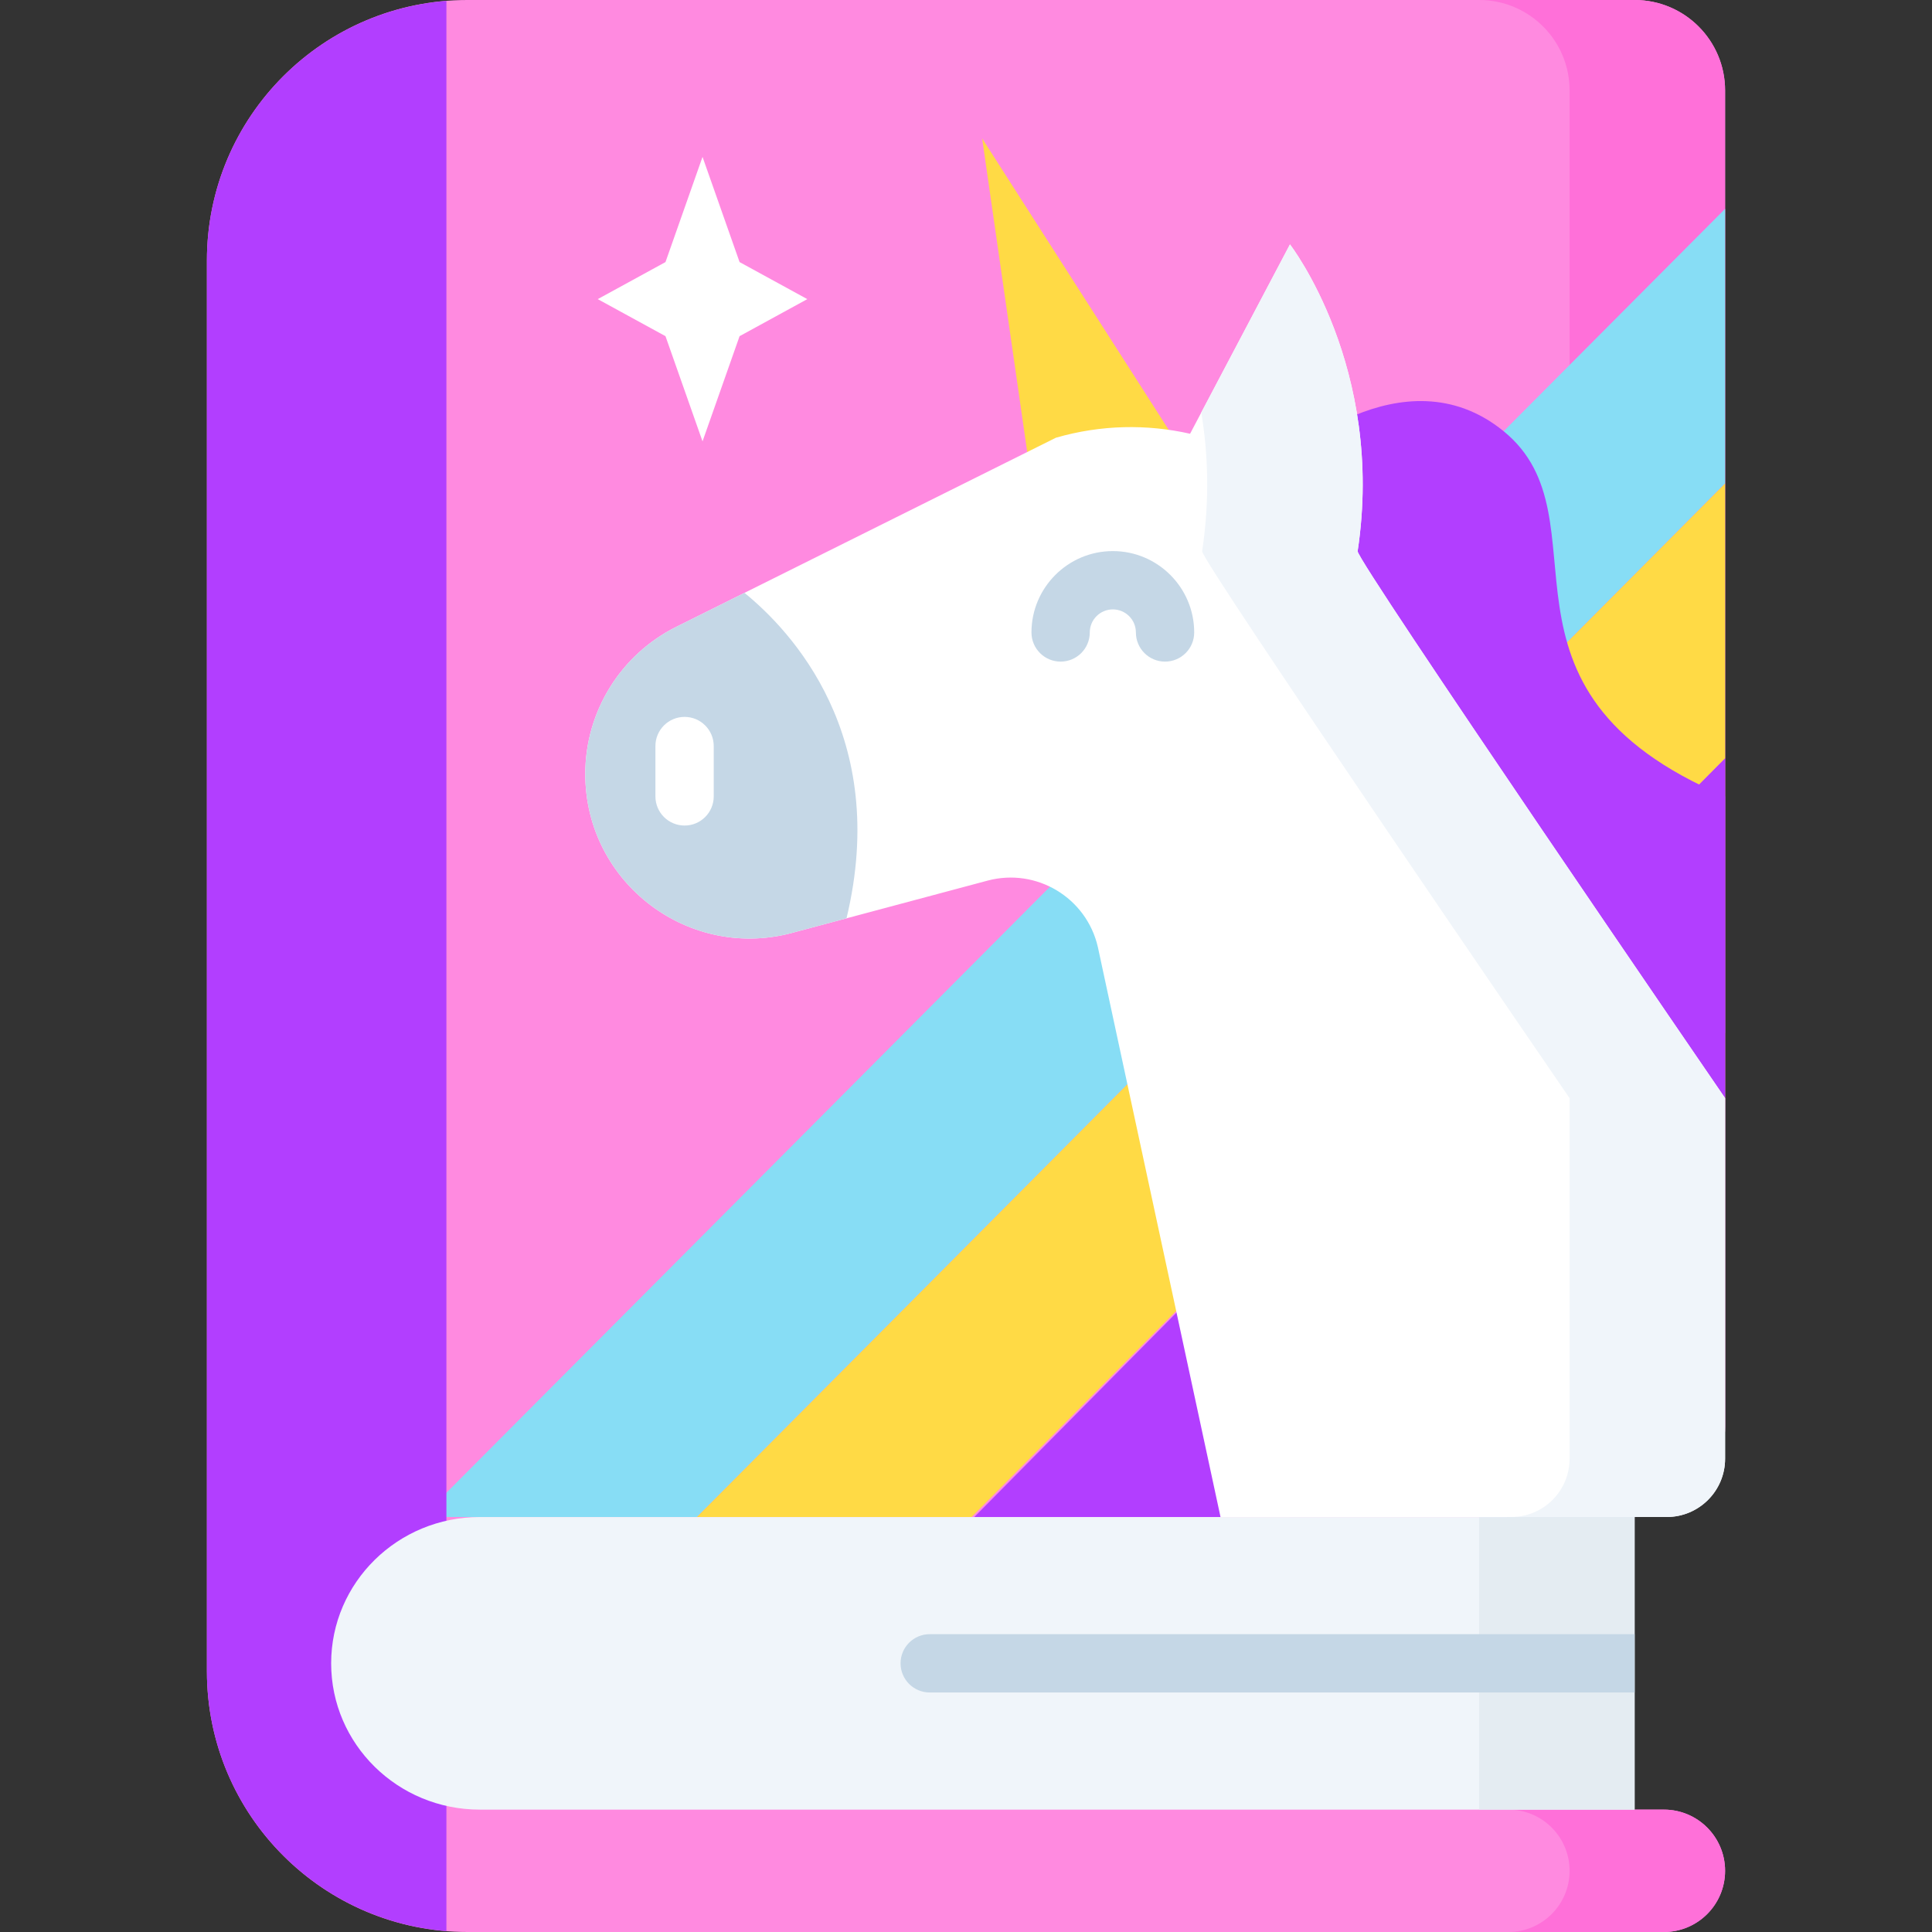 <?xml version="1.0" encoding="UTF-8"?>
<svg xmlns="http://www.w3.org/2000/svg" id="Layer_1" height="512" viewBox="0 0 497 497" width="512">
  <rect x="0" y="0" width="497" height="497" fill="#333333" stroke="none"/>
  <g>
    <g>
      <g>
        <g>
          <path d="m428.032 497h-307.749c-37.034 0-67.057-30.022-67.057-67.057v-362.943c0-37.003 29.997-67 67-67h300.278c12.852 0 23.27 10.418 23.27 23.27v343.713c0 12.852-10.418 23.27-23.27 23.27h-.004l-40 37.632 40 37.632h7.532c8.694 0 15.742 7.048 15.742 15.742 0 8.693-7.048 15.741-15.742 15.741z" fill="#ff8ae0"></path>
          <path d="m420.504 390.253c12.852 0 23.27-10.418 23.27-23.27v-343.713c0-12.852-10.418-23.27-23.27-23.27h-40c12.852 0 23.27 10.418 23.27 23.27v343.713c0 12.852-10.418 23.27-23.27 23.27h-.004l-40 37.632 40 37.632h7.532c8.694 0 15.742 7.048 15.742 15.742 0 8.694-7.048 15.742-15.742 15.742h40c8.694 0 15.742-7.048 15.742-15.742 0-8.694-7.048-15.742-15.742-15.742h-7.532l-40-37.632 40-37.632z" fill="#ff70d9"></path>
          <g>
            <path d="m250.635 390.238h70.66l122.479-124.534v-70.66z" fill="#b23eff"></path>
            <path d="m179.288 390.238 264.486-265.854v-70.66l-335.146 336.514z" fill="#87ddf5"></path>
            <path d="m249.949 390.238 193.825-195.194v-70.66l-264.486 265.854c1.246.069 70.661 0 70.661 0z" fill="#ffda45"></path>
          </g>
          <g>
            <path d="m53.226 67v362.943c0 35.199 27.126 64.044 61.612 66.818v-496.526c-34.481 2.747-61.612 31.578-61.612 66.765z" fill="#b23eff"></path>
          </g>
          <path d="m420.5 465.517h-297.078c-21.116 0-38.234-16.848-38.234-37.632 0-20.784 17.118-37.632 38.234-37.632h297.078z" fill="#f0f5fa"></path>
          <path d="m380.5 390.253h40v75.264h-40z" fill="#e4ecf2"></path>
        </g>
        <path d="m420.5 420.385h-181.333c-4.143 0-7.5 3.358-7.5 7.5s3.357 7.5 7.5 7.5h181.333" fill="#c5d7e6"></path>
      </g>
    </g>
    <path d="" fill="#f0f5fa"></path>
    <g>
      <path d="m180.723 40.358 9.53 27.062 17.424 9.53-17.424 9.53-9.53 27.063-9.53-27.063-17.425-9.53 17.425-9.53z" fill="#fff"></path>
    </g>
    <g>
      <path d="m329.833 118.5s31.067-28.685 56.97-7.573c27.696 22.573-8.39 66.328 56.97 93.942v77.631z" fill="#b23eff"></path>
      <g>
        <g>
          <path d="m266.059 128.863-13.408-93.264 53.491 83.559" fill="#ffda45"></path>
          <path d="m349.245 141.797c7.153-47.248-17.407-78.922-17.407-78.922l-25.696 48.705c-11.108-2.511-22.938-2.326-34.504 1.02l-97.634 48.63c-14.366 7.155-23.446 21.823-23.446 37.872 0 28.176 27.023 48.48 54.085 40.639l49.396-13.202c12.59-3.365 25.46 4.382 28.38 17.083l31.56 146.647 114.799-.027c8.283-.002 14.996-6.717 14.996-15v-92.742s-94.878-138.401-94.529-140.703z" fill="#fff"></path>
          <g>
            <path d="m349.245 141.797c7.153-47.248-17.407-78.922-17.407-78.922l-22.812 43.238c1.736 10.437 2.223 22.449.219 35.684-.349 2.303 94.529 140.703 94.529 140.703v92.741c0 8.283-6.714 14.998-14.997 15l-74.801.018.002.009 114.799-.027c8.283-.002 14.997-6.717 14.997-15v-92.741s-94.878-138.401-94.529-140.703z" fill="#f0f5fa"></path>
          </g>
        </g>
        <g>
          <path d="m299.704 170.196c-4.143 0-7.5-3.358-7.5-7.5 0-3.27-2.66-5.931-5.931-5.931s-5.931 2.661-5.931 5.931c0 4.142-3.357 7.5-7.5 7.5s-7.5-3.358-7.5-7.5c0-11.541 9.39-20.931 20.931-20.931s20.931 9.39 20.931 20.931c0 4.142-3.357 7.5-7.5 7.5z" fill="#c5d7e6"></path>
        </g>
        <g>
          <g>
            <path d="m191.509 152.51-17.505 8.719c-14.366 7.156-23.446 21.823-23.446 37.872 0 28.176 27.023 48.48 54.085 40.639l13.119-3.506c11.285-46.971-14.321-74.027-26.253-83.724z" fill="#c5d7e6"></path>
          </g>
          <path d="m176.104 184.419c-4.143 0-7.5 3.358-7.5 7.5v12.949c0 4.142 3.357 7.5 7.5 7.5s7.5-3.358 7.5-7.5v-12.949c0-4.142-3.357-7.5-7.5-7.5z" fill="#fff"></path>
        </g>
      </g>
    </g>
  </g>
</svg>
